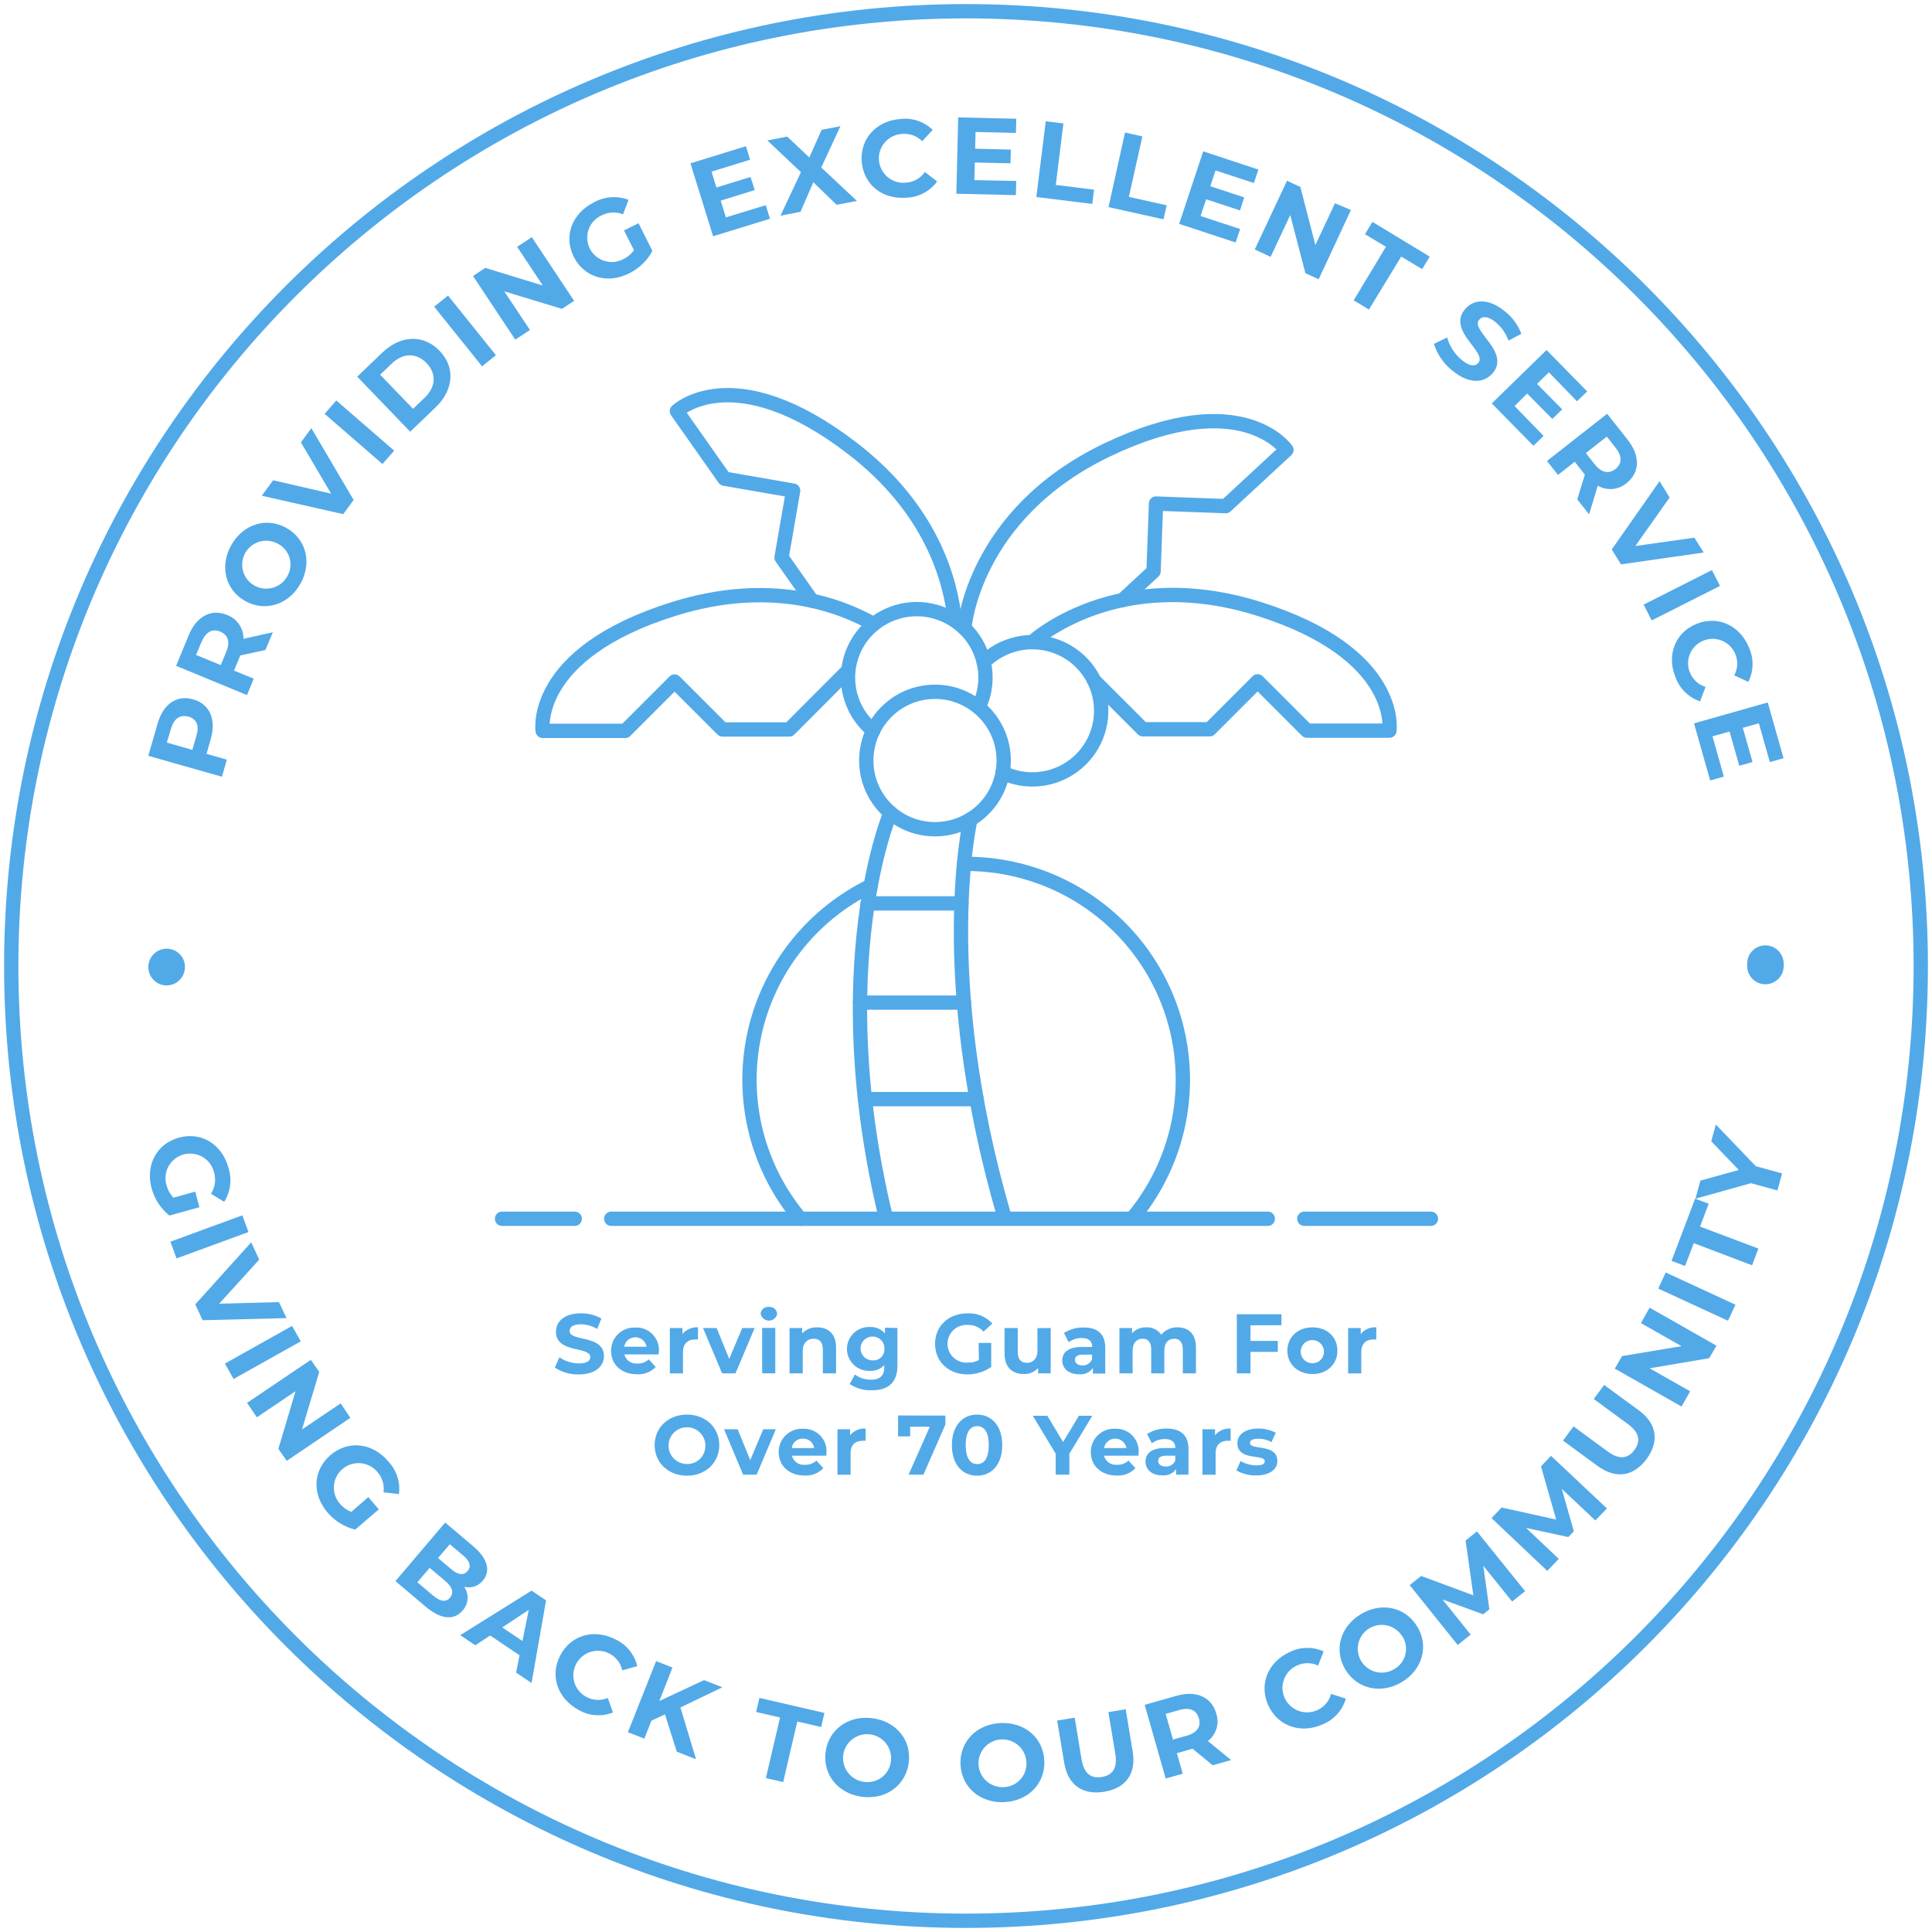 <svg width="344" height="344" viewBox="0 0 344 344" fill="none" xmlns="http://www.w3.org/2000/svg">
<path d="M98.785 243.502L99.607 241.67C100.628 242.375 101.839 242.756 103.081 242.764C104.524 242.764 105.106 242.288 105.106 241.64C105.106 239.666 98.994 241.022 98.994 237.119C98.994 235.332 100.436 233.842 103.425 233.842C104.705 233.815 105.969 234.137 107.079 234.773L106.332 236.62C105.45 236.095 104.445 235.81 103.418 235.794C101.975 235.794 101.422 236.337 101.422 236.993C101.422 238.936 107.535 237.596 107.535 241.461C107.535 243.226 106.041 244.723 103.051 244.723C101.538 244.756 100.05 244.33 98.785 243.502Z" fill="#52A9E8"/>
<path d="M117.278 241.155H111.165C111.29 241.657 111.592 242.097 112.017 242.395C112.441 242.694 112.958 242.83 113.474 242.779C113.846 242.799 114.218 242.744 114.568 242.616C114.918 242.488 115.237 242.29 115.507 242.034L116.755 243.389C116.328 243.837 115.807 244.186 115.23 244.411C114.653 244.637 114.033 244.733 113.415 244.693C110.62 244.693 108.804 242.935 108.804 240.53C108.796 239.97 108.904 239.414 109.119 238.897C109.335 238.38 109.655 237.912 110.059 237.523C110.463 237.134 110.942 236.831 111.468 236.633C111.994 236.436 112.555 236.347 113.116 236.374C113.675 236.345 114.235 236.434 114.758 236.634C115.281 236.834 115.756 237.141 116.152 237.535C116.549 237.93 116.858 238.403 117.059 238.924C117.261 239.444 117.351 240.002 117.323 240.559C117.323 240.708 117.293 240.961 117.278 241.155ZM111.136 239.792H115.126C115.049 239.321 114.806 238.893 114.442 238.583C114.077 238.274 113.613 238.104 113.134 238.104C112.656 238.104 112.192 238.274 111.827 238.583C111.462 238.893 111.22 239.321 111.143 239.792H111.136Z" fill="#52A9E8"/>
<path d="M124.281 236.338V238.498C124.086 238.498 123.937 238.498 123.758 238.498C122.465 238.498 121.606 239.243 121.606 240.732V244.545H119.267V236.465H121.508V237.53C121.84 237.123 122.265 236.802 122.748 236.595C123.23 236.387 123.756 236.299 124.281 236.338Z" fill="#52A9E8"/>
<path d="M134.368 236.457L130.953 244.537H128.577L125.177 236.457H127.598L129.84 241.953L132.157 236.457H134.368Z" fill="#52A9E8"/>
<path d="M135.422 234.006C135.425 233.819 135.467 233.635 135.546 233.466C135.625 233.297 135.738 233.146 135.879 233.023C136.02 232.9 136.185 232.808 136.364 232.753C136.543 232.698 136.731 232.681 136.917 232.703C137.097 232.683 137.279 232.701 137.452 232.754C137.624 232.808 137.784 232.897 137.921 233.015C138.058 233.133 138.169 233.278 138.247 233.441C138.325 233.604 138.368 233.781 138.374 233.961C138.304 234.291 138.123 234.588 137.862 234.803C137.6 235.018 137.274 235.137 136.935 235.143C136.596 235.148 136.266 235.038 135.998 234.832C135.73 234.625 135.54 234.334 135.46 234.006H135.422ZM135.706 236.441H138.045V244.521H135.706V236.441Z" fill="#52A9E8"/>
<path d="M148.865 239.912V244.537H146.511V240.27C146.511 238.966 145.906 238.363 144.875 238.363C143.843 238.363 142.932 239.056 142.932 240.538V244.537H140.585V236.457H142.827V237.403C143.173 237.047 143.589 236.768 144.05 236.585C144.511 236.401 145.006 236.317 145.502 236.338C147.423 236.338 148.865 237.447 148.865 239.912Z" fill="#52A9E8"/>
<path d="M159.79 236.457V243.159C159.79 246.138 158.169 247.546 155.254 247.546C153.846 247.602 152.457 247.21 151.286 246.429L152.22 244.745C153.049 245.347 154.05 245.668 155.075 245.661C156.726 245.661 157.451 244.917 157.451 243.427V243.077C157.122 243.418 156.724 243.685 156.283 243.859C155.843 244.034 155.369 244.113 154.896 244.09C154.366 244.113 153.838 244.029 153.342 243.843C152.847 243.657 152.394 243.373 152.012 243.008C151.629 242.643 151.325 242.205 151.117 241.719C150.909 241.234 150.801 240.712 150.801 240.184C150.801 239.656 150.909 239.134 151.117 238.648C151.325 238.163 151.629 237.725 152.012 237.36C152.394 236.995 152.847 236.711 153.342 236.525C153.838 236.339 154.366 236.255 154.896 236.278C155.401 236.249 155.906 236.338 156.371 236.538C156.835 236.739 157.246 237.045 157.571 237.432V236.397L159.79 236.457ZM157.481 240.24C157.51 239.815 157.409 239.391 157.193 239.024C156.976 238.656 156.654 238.362 156.268 238.18C155.882 237.998 155.449 237.935 155.027 238.001C154.605 238.067 154.212 238.258 153.9 238.549C153.588 238.84 153.372 239.218 153.278 239.634C153.185 240.05 153.219 240.484 153.376 240.88C153.533 241.276 153.807 241.615 154.16 241.854C154.514 242.094 154.931 242.221 155.359 242.221C155.632 242.243 155.906 242.207 156.165 242.117C156.423 242.027 156.66 241.884 156.859 241.698C157.059 241.511 157.218 241.285 157.325 241.034C157.432 240.783 157.485 240.513 157.481 240.24Z" fill="#52A9E8"/>
<path d="M174.249 239.115H176.491V243.382C175.25 244.261 173.762 244.728 172.239 244.715C168.929 244.715 166.493 242.481 166.493 239.279C166.493 236.076 168.929 233.842 172.284 233.842C173.107 233.803 173.928 233.946 174.689 234.26C175.449 234.574 176.131 235.052 176.685 235.659L175.123 237.104C174.782 236.723 174.363 236.419 173.894 236.213C173.424 236.007 172.916 235.905 172.403 235.913C171.935 235.869 171.463 235.922 171.017 236.071C170.571 236.219 170.161 236.459 169.813 236.774C169.465 237.09 169.187 237.474 168.997 237.903C168.807 238.332 168.708 238.795 168.708 239.264C168.708 239.733 168.807 240.196 168.997 240.625C169.187 241.054 169.465 241.438 169.813 241.753C170.161 242.069 170.571 242.309 171.017 242.457C171.463 242.605 171.935 242.659 172.403 242.615C173.063 242.63 173.714 242.473 174.294 242.161L174.249 239.115Z" fill="#52A9E8"/>
<path d="M187.079 236.457V244.537H184.838V243.576C184.522 243.926 184.135 244.204 183.701 244.391C183.268 244.577 182.799 244.668 182.327 244.656C180.302 244.656 178.867 243.517 178.867 241.022V236.457H181.214V240.709C181.214 242.057 181.819 242.66 182.85 242.66C183.881 242.66 184.718 241.967 184.718 240.478V236.486L187.079 236.457Z" fill="#52A9E8"/>
<path d="M196.794 239.964V244.574H194.597V243.569C194.326 243.961 193.954 244.272 193.52 244.47C193.086 244.668 192.606 244.745 192.131 244.693C190.241 244.693 189.142 243.643 189.142 242.243C189.142 240.843 190.151 239.83 192.609 239.83H194.477C194.477 238.825 193.872 238.237 192.609 238.237C191.774 238.226 190.958 238.488 190.285 238.981L189.441 237.343C190.481 236.679 191.696 236.339 192.931 236.367C195.367 236.338 196.794 237.477 196.794 239.964ZM194.448 242.02V241.193H192.841C191.743 241.193 191.399 241.603 191.399 242.139C191.399 242.675 191.892 243.115 192.721 243.115C193.093 243.137 193.462 243.039 193.773 242.834C194.084 242.63 194.321 242.332 194.448 241.983V242.02Z" fill="#52A9E8"/>
<path d="M212.942 239.912V244.537H210.603V240.27C210.603 238.967 210.013 238.363 209.108 238.363C208.055 238.363 207.315 239.041 207.315 240.478V244.537H204.976V240.27C204.976 238.967 204.416 238.363 203.437 238.363C202.458 238.363 201.666 239.041 201.666 240.478V244.537H199.319V236.457H201.561V237.388C201.882 237.039 202.276 236.764 202.715 236.582C203.154 236.401 203.627 236.317 204.102 236.338C204.622 236.307 205.141 236.413 205.608 236.644C206.074 236.875 206.472 237.224 206.762 237.656C207.114 237.228 207.56 236.887 208.065 236.658C208.57 236.429 209.122 236.32 209.676 236.338C211.559 236.338 212.942 237.447 212.942 239.912Z" fill="#52A9E8"/>
<path d="M222.656 235.972V238.75H227.521V240.709H222.656V244.537H220.22V234.006H228.171V235.958L222.656 235.972Z" fill="#52A9E8"/>
<path d="M229.217 240.493C229.217 238.066 231.1 236.338 233.7 236.338C236.301 236.338 238.132 238.066 238.132 240.493C238.132 242.921 236.271 244.657 233.7 244.657C231.13 244.657 229.217 242.944 229.217 240.493ZM235.725 240.493C235.692 240.094 235.542 239.713 235.295 239.396C235.048 239.08 234.713 238.843 234.332 238.713C233.951 238.583 233.541 238.567 233.151 238.666C232.761 238.765 232.409 238.975 232.137 239.271C231.865 239.566 231.685 239.935 231.62 240.33C231.555 240.726 231.607 241.132 231.77 241.499C231.932 241.866 232.199 242.177 232.536 242.396C232.874 242.614 233.268 242.729 233.67 242.728C233.957 242.731 234.242 242.674 234.505 242.561C234.769 242.447 235.005 242.279 235.199 242.069C235.393 241.858 235.54 241.608 235.631 241.337C235.722 241.066 235.754 240.778 235.725 240.493Z" fill="#52A9E8"/>
<path d="M245.059 236.338V238.498C244.864 238.498 244.715 238.498 244.536 238.498C243.243 238.498 242.383 239.243 242.383 240.732V244.545H240.037V236.465H242.279V237.53C242.611 237.122 243.037 236.8 243.521 236.592C244.005 236.385 244.533 236.298 245.059 236.338Z" fill="#52A9E8"/>
<path d="M116.561 257.31C116.561 254.189 118.997 251.873 122.315 251.873C125.633 251.873 128.069 254.174 128.069 257.31C128.069 260.445 125.618 262.754 122.315 262.754C119.012 262.754 116.561 260.438 116.561 257.31ZM125.603 257.31C125.585 256.666 125.377 256.041 125.006 255.514C124.634 254.987 124.114 254.581 123.512 254.347C122.91 254.112 122.252 254.06 121.62 254.196C120.988 254.333 120.411 254.652 119.96 255.113C119.509 255.575 119.205 256.159 119.085 256.792C118.965 257.425 119.036 258.079 119.287 258.673C119.538 259.266 119.959 259.773 120.498 260.129C121.036 260.485 121.668 260.676 122.315 260.676C122.756 260.686 123.195 260.605 123.604 260.437C124.012 260.27 124.382 260.021 124.689 259.705C124.996 259.389 125.235 259.013 125.389 258.601C125.544 258.189 125.612 257.749 125.588 257.31H125.603Z" fill="#52A9E8"/>
<path d="M138.141 254.486L134.727 262.567H132.313L128.92 254.486H131.342L133.583 259.982L135.9 254.486H138.141Z" fill="#52A9E8"/>
<path d="M147.124 259.193H141.012C141.135 259.695 141.437 260.136 141.862 260.433C142.287 260.73 142.805 260.864 143.321 260.809C143.692 260.828 144.064 260.772 144.413 260.644C144.763 260.516 145.082 260.319 145.353 260.064L146.601 261.412C146.174 261.861 145.654 262.21 145.077 262.437C144.5 262.663 143.88 262.761 143.261 262.723C140.466 262.723 138.65 260.965 138.65 258.56C138.642 257.999 138.748 257.443 138.964 256.925C139.179 256.407 139.498 255.939 139.902 255.549C140.306 255.158 140.786 254.855 141.313 254.657C141.839 254.459 142.4 254.37 142.962 254.397C143.522 254.368 144.082 254.457 144.606 254.657C145.129 254.858 145.605 255.166 146.001 255.561C146.398 255.956 146.707 256.43 146.908 256.952C147.109 257.473 147.198 258.032 147.169 258.59C147.169 258.739 147.139 258.992 147.124 259.193ZM140.982 257.838H144.965C144.904 257.361 144.666 256.924 144.298 256.612C143.93 256.301 143.459 256.138 142.977 256.154C142.492 256.13 142.016 256.291 141.646 256.604C141.276 256.916 141.038 257.357 140.982 257.838Z" fill="#52A9E8"/>
<path d="M154.126 254.367V256.535C153.932 256.535 153.782 256.535 153.603 256.535C152.31 256.535 151.451 257.235 151.451 258.769V262.582H149.112V254.487H151.354V255.552C151.686 255.146 152.111 254.827 152.594 254.62C153.077 254.414 153.602 254.327 154.126 254.367Z" fill="#52A9E8"/>
<path d="M168.331 252.052V253.63L164.423 262.567H161.778L165.552 254.04H162.062V255.753H159.902V252.029L168.331 252.052Z" fill="#52A9E8"/>
<path d="M169.489 257.31C169.489 253.839 171.41 251.873 173.973 251.873C176.536 251.873 178.456 253.839 178.456 257.31C178.456 260.78 176.551 262.754 173.973 262.754C171.395 262.754 169.489 260.817 169.489 257.31ZM176.05 257.31C176.05 254.926 175.213 253.936 173.995 253.936C172.777 253.936 171.948 254.926 171.948 257.31C171.948 259.693 172.792 260.691 173.995 260.691C175.198 260.691 176.05 259.7 176.05 257.31Z" fill="#52A9E8"/>
<path d="M190.405 258.843V262.566H187.969V258.843L183.896 252.081H186.482L189.292 256.758L192.101 252.081H194.493L190.405 258.843Z" fill="#52A9E8"/>
<path d="M202.697 259.193H196.577C196.704 259.695 197.008 260.135 197.433 260.431C197.858 260.728 198.377 260.862 198.893 260.809C199.265 260.828 199.637 260.772 199.986 260.644C200.335 260.516 200.655 260.319 200.926 260.064L202.174 261.412C201.747 261.861 201.227 262.21 200.65 262.437C200.073 262.663 199.453 262.761 198.834 262.723C196.039 262.723 194.223 260.965 194.223 258.56C194.214 257.999 194.321 257.443 194.536 256.925C194.752 256.407 195.071 255.939 195.475 255.549C195.879 255.158 196.359 254.855 196.885 254.657C197.412 254.459 197.973 254.37 198.535 254.397C199.095 254.368 199.655 254.457 200.178 254.657C200.702 254.858 201.177 255.166 201.574 255.561C201.971 255.956 202.28 256.43 202.481 256.952C202.682 257.473 202.771 258.032 202.742 258.59C202.742 258.739 202.712 258.992 202.697 259.193ZM196.577 257.838H200.56C200.483 257.366 200.24 256.938 199.876 256.629C199.511 256.319 199.047 256.149 198.568 256.149C198.089 256.149 197.626 256.319 197.261 256.629C196.896 256.938 196.654 257.366 196.577 257.838Z" fill="#52A9E8"/>
<path d="M211.611 257.957V262.567H209.414V261.562C209.144 261.954 208.772 262.267 208.338 262.466C207.904 262.665 207.424 262.744 206.948 262.694C205.058 262.694 203.959 261.636 203.959 260.243C203.959 258.851 204.968 257.823 207.427 257.823H209.28C209.28 256.818 208.675 256.229 207.412 256.229C206.577 256.223 205.762 256.484 205.088 256.974L204.243 255.336C205.283 254.671 206.498 254.332 207.733 254.36C210.177 254.367 211.611 255.507 211.611 257.957ZM209.265 260.013V259.193H207.658C206.56 259.193 206.216 259.596 206.216 260.139C206.216 260.683 206.709 261.115 207.539 261.115C207.909 261.142 208.279 261.05 208.593 260.851C208.906 260.653 209.147 260.359 209.28 260.013H209.265Z" fill="#52A9E8"/>
<path d="M219.122 254.367V256.534C218.928 256.534 218.778 256.534 218.599 256.534C217.306 256.534 216.447 257.234 216.447 258.769V262.582H214.101V254.486H216.342V255.551C216.675 255.144 217.101 254.824 217.586 254.618C218.07 254.411 218.597 254.325 219.122 254.367Z" fill="#52A9E8"/>
<path d="M220.146 261.822L220.893 260.139C221.743 260.643 222.713 260.913 223.702 260.921C224.786 260.921 225.197 260.63 225.197 260.176C225.197 258.85 220.317 260.176 220.317 256.974C220.317 255.439 221.7 254.36 224.054 254.36C225.135 254.35 226.203 254.606 227.162 255.104L226.378 256.773C225.671 256.369 224.868 256.161 224.054 256.169C223 256.169 222.559 256.504 222.559 256.914C222.559 258.292 227.439 256.959 227.439 260.146C227.439 261.636 226.041 262.716 223.62 262.716C222.403 262.726 221.205 262.418 220.146 261.822Z" fill="#52A9E8"/>
<path d="M34.423 124.531C37.345 125.372 38.533 128.083 37.524 131.591L36.777 134.227L40.394 135.263L39.512 138.301L26.405 134.577L28.042 128.895C29.043 125.343 31.494 123.667 34.423 124.531ZM33.541 127.607C32.099 127.197 30.986 127.89 30.448 129.744L29.701 132.217L34.251 133.52L34.961 131.047C35.544 129.171 34.969 127.994 33.549 127.584L33.541 127.607Z" fill="#52A9E8"/>
<path d="M47.261 115.728L42.778 116.711L42.718 116.86L41.664 119.4L45.177 120.844L43.974 123.764L31.36 118.551L33.602 113.099C34.999 109.725 37.614 108.34 40.446 109.502C41.309 109.825 42.051 110.405 42.571 111.163C43.091 111.922 43.364 112.821 43.353 113.74L48.584 112.578L47.261 115.728ZM35.896 114.239L34.909 116.614L39.303 118.424L40.289 116.048C41.037 114.268 40.574 113.025 39.206 112.459C37.839 111.893 36.665 112.466 35.918 114.253L35.896 114.239Z" fill="#52A9E8"/>
<path d="M43.651 107.015C40.124 105.034 39.063 100.811 41.185 97.058C43.308 93.304 47.462 92.016 51.004 94.012C54.546 96.008 55.593 100.23 53.478 103.961C51.363 107.692 47.186 108.996 43.651 107.015ZM49.435 96.79C48.693 96.391 47.849 96.219 47.009 96.296C46.169 96.373 45.371 96.696 44.715 97.224C44.058 97.751 43.573 98.46 43.319 99.262C43.066 100.064 43.055 100.922 43.289 101.73C43.523 102.537 43.991 103.258 44.635 103.801C45.278 104.344 46.068 104.686 46.906 104.784C47.743 104.882 48.591 104.73 49.343 104.35C50.095 103.969 50.717 103.375 51.131 102.643C51.426 102.153 51.617 101.607 51.69 101.04C51.764 100.474 51.72 99.898 51.561 99.349C51.402 98.799 51.131 98.289 50.766 97.849C50.4 97.408 49.947 97.048 49.435 96.79Z" fill="#52A9E8"/>
<path d="M55.436 76.227L62.961 89.022L61.115 91.546L46.611 88.269L48.629 85.514L58.956 87.897L53.583 78.767L55.436 76.227Z" fill="#52A9E8"/>
<path d="M57.797 73.688L59.875 71.305L70.179 80.242L68.102 82.625L57.797 73.688Z" fill="#52A9E8"/>
<path d="M63.603 67.067L68.087 62.77C71.323 59.672 75.395 59.486 78.265 62.458C81.134 65.429 80.775 69.473 77.517 72.571L73.034 76.868L63.603 67.067ZM75.634 70.791C77.6 68.914 77.757 66.524 75.948 64.647C74.14 62.77 71.734 62.837 69.776 64.714L67.683 66.717L73.549 72.794L75.634 70.791Z" fill="#52A9E8"/>
<path d="M77.301 54.601L79.774 52.627L88.3 63.247L85.827 65.221L77.301 54.601Z" fill="#52A9E8"/>
<path d="M94.689 42.23L102.222 53.565L100.055 54.995L89.787 51.874L94.36 58.756L91.752 60.476L84.22 49.141L86.402 47.696L96.654 50.839L92.081 43.95L94.689 42.23Z" fill="#52A9E8"/>
<path d="M111.099 41.031L113.692 39.742L116.165 44.68C115.226 46.419 113.766 47.822 111.988 48.694C108.14 50.608 103.992 49.394 102.154 45.715C100.316 42.036 101.833 38.015 105.733 36.034C106.667 35.511 107.705 35.199 108.773 35.121C109.84 35.042 110.913 35.199 111.913 35.58L110.934 38.156C110.314 37.912 109.649 37.804 108.983 37.84C108.318 37.876 107.668 38.055 107.078 38.365C106.551 38.609 106.078 38.956 105.688 39.386C105.297 39.815 104.996 40.318 104.803 40.865C104.61 41.411 104.529 41.991 104.564 42.57C104.599 43.148 104.749 43.714 105.007 44.233C105.264 44.753 105.624 45.216 106.063 45.596C106.503 45.975 107.014 46.263 107.567 46.443C108.12 46.623 108.703 46.69 109.283 46.642C109.862 46.594 110.426 46.431 110.942 46.162C111.718 45.798 112.387 45.242 112.885 44.546L111.099 41.031Z" fill="#52A9E8"/>
<path d="M136.349 36.533L137.096 38.946L126.971 42.067L122.936 29.079L132.814 26.033L133.561 28.438L126.687 30.561L127.569 33.383L133.636 31.506L134.383 33.845L128.316 35.722L129.25 38.701L136.349 36.533Z" fill="#52A9E8"/>
<path d="M148.962 36.459L144.815 32.452L142.536 37.71L138.964 38.403L142.61 30.65L136.632 25.012L140.167 24.32L144.105 28.043L146.287 23.121L149.649 22.465L146.227 29.823L152.586 35.781L148.962 36.459Z" fill="#52A9E8"/>
<path d="M153.439 28.818C153.095 24.729 156.002 21.542 160.254 21.192C161.306 21.058 162.375 21.161 163.381 21.495C164.388 21.829 165.306 22.385 166.067 23.121L164.199 25.146C163.739 24.68 163.181 24.32 162.564 24.095C161.948 23.87 161.289 23.784 160.635 23.843C160.049 23.873 159.474 24.02 158.946 24.275C158.418 24.531 157.947 24.89 157.562 25.33C157.176 25.771 156.883 26.285 156.701 26.841C156.518 27.397 156.45 27.984 156.501 28.567C156.551 29.15 156.718 29.716 156.993 30.233C157.268 30.75 157.644 31.207 158.1 31.576C158.555 31.944 159.08 32.218 159.644 32.38C160.208 32.542 160.799 32.59 161.382 32.519C162.038 32.469 162.674 32.272 163.243 31.944C163.813 31.615 164.3 31.163 164.67 30.62L166.859 32.311C166.231 33.169 165.416 33.876 164.475 34.376C163.535 34.876 162.492 35.158 161.427 35.2C157.182 35.558 153.782 32.929 153.439 28.818Z" fill="#52A9E8"/>
<path d="M180.945 32.221L180.877 34.746L170.281 34.493L170.61 20.901L180.952 21.147L180.892 23.672L173.696 23.5L173.629 26.479L179.981 26.636L179.921 29.078L173.569 28.93L173.487 32.072L180.945 32.221Z" fill="#52A9E8"/>
<path d="M186.205 21.594L189.344 21.982L187.984 32.929L194.799 33.771L194.485 36.31L184.524 35.081L186.205 21.594Z" fill="#52A9E8"/>
<path d="M200.313 23.597L203.407 24.29L201.001 35.059L207.726 36.548L207.165 39.05L197.376 36.876L200.313 23.597Z" fill="#52A9E8"/>
<path d="M220.81 40.778L220.011 43.176L209.953 39.862L214.234 26.948L224.061 30.188L223.261 32.586L216.431 30.352L215.497 33.159L221.535 35.148L220.788 37.471L214.757 35.483L213.764 38.462L220.81 40.778Z" fill="#52A9E8"/>
<path d="M240.538 37.397L234.792 49.73L232.43 48.635L229.733 38.283L226.243 45.731L223.411 44.42L229.158 32.184L231.534 33.286L234.209 43.631L237.699 36.183L240.538 37.397Z" fill="#52A9E8"/>
<path d="M246.77 43.936L243.034 41.702L244.371 39.512L254.564 45.686L253.226 47.92L249.49 45.686L243.744 55.114L241.031 53.476L246.77 43.936Z" fill="#52A9E8"/>
<path d="M255.318 61.228L257.665 60.089C258.101 61.638 258.994 63.021 260.228 64.058C261.67 65.257 262.656 65.265 263.217 64.624C264.853 62.666 257.612 58.935 260.856 55.055C262.35 53.275 265.018 52.999 268.007 55.479C269.308 56.513 270.303 57.88 270.884 59.434L268.597 60.648C268.145 59.392 267.373 58.275 266.355 57.408C264.913 56.209 263.904 56.283 263.366 56.939C261.76 58.868 268.986 62.614 265.78 66.449C264.285 68.199 261.61 68.482 258.606 65.987C257.054 64.767 255.908 63.109 255.318 61.228Z" fill="#52A9E8"/>
<path d="M274.844 77.613L273.036 79.378L265.616 71.834L275.367 62.323L282.601 69.689L280.792 71.454L275.786 66.293L273.671 68.356L278.155 72.884L276.399 74.596L271.915 70.069L269.673 72.303L274.844 77.613Z" fill="#52A9E8"/>
<path d="M280.837 88.918L282.19 84.501L282.092 84.382L280.389 82.222L277.4 84.561L275.442 82.081L286.158 73.673L289.827 78.32C292.068 81.18 292.016 84.136 289.617 86.021C288.917 86.619 288.046 86.984 287.127 87.065C286.208 87.147 285.287 86.94 284.491 86.475L282.944 91.584L280.837 88.918ZM287.697 79.765L286.098 77.739L282.361 80.673L283.961 82.692C285.156 84.181 286.464 84.427 287.63 83.511C288.795 82.595 288.892 81.284 287.697 79.765Z" fill="#52A9E8"/>
<path d="M303.345 98.376L288.624 100.49L286.98 97.832L295.491 85.678L297.285 88.582L291.18 97.221L301.693 95.732L303.345 98.376Z" fill="#52A9E8"/>
<path d="M304.816 101.503L306.251 104.326L294.086 110.47L292.659 107.655L304.816 101.503Z" fill="#52A9E8"/>
<path d="M302.081 111.08C305.9 109.546 309.816 111.371 311.415 115.311C311.855 116.273 312.073 117.321 312.051 118.378C312.029 119.436 311.768 120.474 311.288 121.417L308.792 120.241C309.103 119.665 309.281 119.027 309.313 118.374C309.346 117.721 309.231 117.068 308.979 116.465C308.545 115.395 307.702 114.541 306.636 114.091C305.571 113.641 304.369 113.631 303.296 114.063C302.223 114.496 301.366 115.335 300.914 116.398C300.462 117.46 300.452 118.657 300.886 119.727C301.127 120.338 301.504 120.888 301.988 121.334C302.471 121.78 303.05 122.111 303.681 122.304L302.709 124.88C301.698 124.539 300.778 123.974 300.019 123.227C299.259 122.48 298.679 121.571 298.323 120.568C296.709 116.651 298.27 112.615 302.081 111.08Z" fill="#52A9E8"/>
<path d="M306.939 138.279L304.503 138.964L301.626 128.798L314.756 125.075L317.565 135.002L315.129 135.687L313.172 128.783L310.317 129.588L312.043 135.687L309.682 136.35L307.956 130.251L304.914 131.107L306.939 138.279Z" fill="#52A9E8"/>
<path d="M34.76 212.178L35.507 214.949L30.157 216.438C28.622 215.197 27.519 213.506 27.003 211.605C25.86 207.486 27.862 203.666 31.838 202.564C35.813 201.462 39.505 203.711 40.663 207.881C40.998 208.892 41.105 209.965 40.976 211.022C40.847 212.079 40.485 213.094 39.916 213.995L37.569 212.551C37.928 211.993 38.162 211.366 38.256 210.711C38.35 210.055 38.302 209.388 38.115 208.752C37.978 208.183 37.728 207.646 37.379 207.175C37.03 206.704 36.59 206.307 36.084 206.009C35.578 205.71 35.018 205.516 34.435 205.438C33.853 205.359 33.261 205.399 32.694 205.553C32.127 205.707 31.597 205.973 31.135 206.336C30.673 206.698 30.29 207.149 30.006 207.662C29.723 208.175 29.546 208.74 29.486 209.322C29.425 209.905 29.483 210.494 29.656 211.054C29.87 211.878 30.292 212.634 30.881 213.251L34.76 212.178Z" fill="#52A9E8"/>
<path d="M43.151 216.393L44.242 219.372L31.434 224.064L30.343 221.085L43.151 216.393Z" fill="#52A9E8"/>
<path d="M51.019 234.692L36.074 235.072L34.767 232.249L44.727 221.197L46.155 224.28L39.026 232.13L49.667 231.847L51.019 234.692Z" fill="#52A9E8"/>
<path d="M52.006 236.084L53.545 238.832L41.589 245.535L40.042 242.794L52.006 236.084Z" fill="#52A9E8"/>
<path d="M62.386 252.446L51.057 260.109L49.563 257.972L52.619 247.71L45.737 252.357L43.988 249.787L55.346 242.124L56.841 244.276L53.77 254.524L60.652 249.877L62.386 252.446Z" fill="#52A9E8"/>
<path d="M65.576 266.566L67.452 268.748L63.245 272.353C61.325 271.882 59.604 270.819 58.328 269.314C55.533 266.075 55.712 261.77 58.836 259.089C61.959 256.408 66.264 256.855 69.096 260.161C69.835 260.935 70.393 261.863 70.728 262.878C71.064 263.893 71.17 264.969 71.038 266.03L68.289 265.717C68.378 265.06 68.324 264.392 68.129 263.758C67.934 263.124 67.604 262.54 67.16 262.046C66.406 261.165 65.332 260.618 64.174 260.527C63.015 260.435 61.868 260.806 60.984 261.558C60.1 262.309 59.552 263.38 59.46 264.534C59.369 265.689 59.741 266.832 60.495 267.713C61.04 268.374 61.744 268.887 62.542 269.202L65.576 266.566Z" fill="#52A9E8"/>
<path d="M82.367 286.756C80.873 288.551 78.519 288.379 75.784 286.071L70.411 281.52L79.266 271.094L84.347 275.391C86.948 277.625 87.336 279.808 85.984 281.424C85.592 281.906 85.071 282.267 84.48 282.465C83.89 282.663 83.256 282.689 82.651 282.541C83.092 283.171 83.305 283.932 83.253 284.698C83.201 285.465 82.889 286.19 82.367 286.756ZM80.125 284.455C80.873 283.576 80.559 282.593 79.311 281.535L76.501 279.16L74.312 281.729L77.121 284.105C78.399 285.162 79.401 285.341 80.155 284.455H80.125ZM80.088 274.959L77.996 277.41L80.387 279.435C81.568 280.426 82.554 280.552 83.256 279.733C83.959 278.914 83.653 277.975 82.509 276.985L80.088 274.959Z" fill="#52A9E8"/>
<path d="M92.5 294.724L87.269 291.201L84.632 292.951L81.941 291.149L94.645 283.218L97.23 284.953L94.645 299.669L91.895 297.822L92.5 294.724ZM93.023 292.184L94.151 286.644L89.429 289.771L93.023 292.184Z" fill="#52A9E8"/>
<path d="M99.77 294.724C101.691 291.083 105.86 289.943 109.619 291.917C110.576 292.368 111.419 293.029 112.084 293.851C112.749 294.672 113.22 295.633 113.46 296.661L110.792 297.405C110.657 296.771 110.382 296.174 109.987 295.659C109.591 295.143 109.085 294.722 108.506 294.427C107.996 294.16 107.439 293.995 106.866 293.943C106.293 293.89 105.715 293.951 105.166 294.121C104.056 294.465 103.128 295.233 102.587 296.259C102.046 297.284 101.936 298.481 102.281 299.587C102.626 300.693 103.397 301.618 104.426 302.157C105.005 302.468 105.647 302.645 106.305 302.673C106.962 302.701 107.618 302.581 108.222 302.321L109.141 304.912C108.153 305.306 107.089 305.47 106.028 305.392C104.967 305.313 103.939 304.994 103.021 304.458C99.277 302.432 97.85 298.366 99.77 294.724Z" fill="#52A9E8"/>
<path d="M118.4 305.254L115.994 306.364L114.724 309.574L111.802 308.427L116.823 295.767L119.738 296.913L117.399 302.871L125.364 299.148L128.622 300.429L121.15 304.018L123.937 313.245L120.507 311.897L118.4 305.254Z" fill="#52A9E8"/>
<path d="M138.889 305.806L134.63 304.823L135.22 302.32L146.795 304.994L146.212 307.504L141.96 306.521L139.45 317.304L136.371 316.597L138.889 305.806Z" fill="#52A9E8"/>
<path d="M146.99 312.033C147.483 308.004 150.98 305.404 155.255 305.926C159.529 306.447 162.309 309.784 161.808 313.827C161.307 317.871 157.795 320.455 153.543 319.934C149.291 319.413 146.512 316.054 146.99 312.033ZM158.64 313.448C158.72 312.614 158.552 311.775 158.156 311.035C157.761 310.296 157.155 309.69 156.416 309.291C155.676 308.893 154.835 308.722 153.998 308.797C153.161 308.873 152.365 309.194 151.709 309.718C151.054 310.242 150.568 310.948 150.312 311.746C150.057 312.544 150.044 313.4 150.274 314.206C150.504 315.011 150.967 315.732 151.606 316.276C152.245 316.821 153.03 317.166 153.865 317.268C154.433 317.352 155.013 317.317 155.568 317.167C156.122 317.017 156.64 316.754 157.088 316.396C157.536 316.037 157.905 315.59 158.172 315.083C158.439 314.576 158.598 314.019 158.64 313.448Z" fill="#52A9E8"/>
<path d="M171.021 314.184C170.842 310.133 173.861 306.99 178.165 306.796C182.469 306.603 185.757 309.44 185.944 313.499C186.131 317.558 183.082 320.686 178.8 320.879C174.518 321.073 171.208 318.228 171.021 314.184ZM182.746 313.655C182.686 312.821 182.381 312.023 181.869 311.361C181.356 310.699 180.659 310.202 179.865 309.932C179.071 309.663 178.214 309.632 177.403 309.845C176.591 310.059 175.861 310.505 175.303 311.13C174.745 311.754 174.384 312.529 174.266 313.357C174.147 314.185 174.276 315.029 174.637 315.785C174.997 316.54 175.573 317.172 176.292 317.603C177.012 318.033 177.842 318.243 178.681 318.206C179.251 318.194 179.813 318.065 180.331 317.828C180.849 317.591 181.313 317.25 181.694 316.827C182.075 316.404 182.365 315.908 182.546 315.369C182.727 314.829 182.795 314.259 182.746 313.693V313.655Z" fill="#52A9E8"/>
<path d="M189.486 313.886L188.23 306.349L191.354 305.835L192.579 313.283C193.005 315.837 194.298 316.708 196.181 316.403C198.064 316.098 199.006 314.847 198.587 312.292L197.354 304.845L200.433 304.338L201.681 311.875C202.339 315.837 200.433 318.406 196.607 319.032C192.781 319.658 190.143 317.848 189.486 313.886Z" fill="#52A9E8"/>
<path d="M215.915 314.311L212.344 311.369L212.194 311.414L209.549 312.159L210.587 315.815L207.554 316.672L203.817 303.55L209.496 301.941C213.009 300.95 215.721 302.149 216.558 305.099C216.851 305.969 216.864 306.909 216.596 307.787C216.328 308.665 215.793 309.438 215.064 309.999L219.211 313.387L215.915 314.311ZM210.027 304.466L207.554 305.166L208.854 309.738L211.327 309.038C213.188 308.517 213.875 307.392 213.472 305.963C213.068 304.533 211.888 303.944 210.027 304.466Z" fill="#52A9E8"/>
<path d="M225.84 303.676C224.114 299.952 225.743 295.953 229.576 294.18C230.519 293.7 231.558 293.438 232.616 293.414C233.675 293.389 234.725 293.603 235.689 294.039L234.687 296.563C234.096 296.28 233.449 296.133 232.793 296.133C232.137 296.133 231.49 296.28 230.899 296.563C229.843 297.047 229.024 297.929 228.621 299.015C228.218 300.101 228.265 301.302 228.75 302.354C229.236 303.405 230.121 304.222 231.21 304.623C232.3 305.025 233.505 304.979 234.56 304.495C235.161 304.228 235.692 303.828 236.114 303.326C236.536 302.825 236.838 302.233 236.996 301.598L239.627 302.454C239.337 303.474 238.817 304.415 238.108 305.205C237.398 305.994 236.517 306.613 235.532 307.012C231.698 308.77 227.559 307.407 225.84 303.676Z" fill="#52A9E8"/>
<path d="M239.567 297.309C237.459 293.838 238.603 289.646 242.287 287.419C245.971 285.192 250.215 286.123 252.337 289.601C254.459 293.079 253.279 297.279 249.617 299.491C245.956 301.703 241.674 300.764 239.567 297.309ZM249.602 291.254C249.147 290.554 248.494 290.002 247.726 289.669C246.958 289.335 246.109 289.235 245.284 289.379C244.458 289.524 243.694 289.907 243.086 290.481C242.478 291.056 242.054 291.796 241.865 292.609C241.676 293.423 241.732 294.273 242.025 295.056C242.318 295.838 242.836 296.516 243.514 297.007C244.191 297.498 244.999 297.779 245.836 297.816C246.673 297.852 247.502 297.642 248.22 297.212C248.725 296.931 249.165 296.548 249.514 296.088C249.862 295.628 250.111 295.1 250.243 294.539C250.376 293.978 250.39 293.396 250.285 292.829C250.18 292.262 249.958 291.723 249.632 291.247L249.602 291.254Z" fill="#52A9E8"/>
<path d="M269.24 285.162L264.099 278.78L265.19 286.548L264.076 287.434L256.843 284.79L261.857 291.046L259.548 292.893L251 282.236L253.039 280.605L262.335 284.053L260.953 274.297L262.978 272.681L271.556 283.315L269.24 285.162Z" fill="#52A9E8"/>
<path d="M284.058 270.722L278.08 265.099L280.225 272.651L279.239 273.679L271.714 272.048L277.542 277.559L275.502 279.703L265.571 270.305L267.372 268.421L277.086 270.566L274.381 261.093L276.16 259.216L286.121 268.585L284.058 270.722Z" fill="#52A9E8"/>
<path d="M284.477 261.033L278.297 256.505L280.172 253.973L286.255 258.441C288.347 259.976 289.887 259.707 291.015 258.173C292.143 256.639 291.949 255.098 289.857 253.563L283.774 249.095L285.62 246.593L291.8 251.121C295.043 253.496 295.476 256.662 293.182 259.774C290.888 262.887 287.742 263.409 284.477 261.033Z" fill="#52A9E8"/>
<path d="M293.72 232.837L305.616 239.6L304.331 241.834L293.72 243.629L300.946 247.732L299.399 250.435L287.518 243.688L288.818 241.454L299.399 239.689L292.173 235.585L293.72 232.837Z" fill="#52A9E8"/>
<path d="M295.259 229.433L296.589 226.574L309.009 232.308L307.679 235.168L295.259 229.433Z" fill="#52A9E8"/>
<path d="M301.581 221.346L300.034 225.412L297.621 224.503L301.828 213.422L304.241 214.33L302.702 218.397L313.089 222.314L311.968 225.293L301.581 221.346Z" fill="#52A9E8"/>
<path d="M312.633 207.65L317.311 208.931L316.474 211.962L311.759 210.674L301.88 213.429L302.762 210.212L309.592 208.313L304.69 203.204L305.512 200.225L312.633 207.65Z" fill="#52A9E8"/>
<path d="M26.413 172.193C26.409 171.33 26.749 170.499 27.358 169.885C27.967 169.271 28.796 168.922 29.663 168.917C30.094 168.915 30.522 168.998 30.92 169.162C31.319 169.327 31.681 169.568 31.985 169.873C32.289 170.178 32.529 170.54 32.691 170.939C32.853 171.337 32.934 171.764 32.929 172.193C32.929 173.054 32.588 173.88 31.981 174.492C31.374 175.104 30.549 175.453 29.686 175.463C29.255 175.464 28.828 175.38 28.43 175.216C28.032 175.052 27.671 174.811 27.366 174.507C27.062 174.203 26.821 173.842 26.658 173.445C26.494 173.048 26.411 172.623 26.413 172.193Z" fill="#52A9E8"/>
<path d="M311.093 172.008V171.784V171.591C311.089 171.165 311.17 170.742 311.33 170.347C311.49 169.952 311.727 169.592 312.027 169.288C312.327 168.985 312.684 168.743 313.078 168.577C313.471 168.411 313.894 168.324 314.321 168.321C315.186 168.323 316.016 168.665 316.628 169.274C317.241 169.882 317.589 170.706 317.594 171.568C317.594 171.635 317.594 171.725 317.594 171.784C317.594 171.851 317.594 171.941 317.594 172.008C317.592 172.867 317.25 173.691 316.641 174.299C316.032 174.907 315.206 175.251 314.344 175.255C313.916 175.255 313.493 175.171 313.098 175.007C312.703 174.844 312.345 174.605 312.043 174.303C311.741 174.002 311.502 173.644 311.339 173.25C311.176 172.856 311.092 172.434 311.093 172.008Z" fill="#52A9E8"/>
<path d="M172 342C265.888 342 342 265.888 342 172C342 78.112 265.888 2 172 2C78.112 2 2 78.112 2 172C2 265.888 78.112 342 172 342Z" stroke="#52A9E8" stroke-width="2.549" stroke-linecap="round" stroke-linejoin="round"/>
<path d="M108.834 217.004H170.139H225.735" stroke="#52A9E8" stroke-width="2.549" stroke-linecap="round" stroke-linejoin="round"/>
<path d="M102.334 217.004H89.391" stroke="#52A9E8" stroke-width="2.549" stroke-linecap="round" stroke-linejoin="round"/>
<path d="M254.78 217.004H232.236" stroke="#52A9E8" stroke-width="2.549" stroke-linecap="round" stroke-linejoin="round"/>
<path d="M166.478 147.647C173.234 147.647 178.711 142.169 178.711 135.411C178.711 128.654 173.234 123.175 166.478 123.175C159.722 123.175 154.246 128.654 154.246 135.411C154.246 142.169 159.722 147.647 166.478 147.647Z" stroke="#52A9E8" stroke-width="2.549" stroke-linecap="round" stroke-linejoin="round"/>
<path d="M155.479 130.094C153.7 128.644 152.368 126.724 151.633 124.555C150.898 122.385 150.79 120.054 151.322 117.826C151.855 115.599 153.005 113.565 154.642 111.959C156.28 110.353 158.338 109.238 160.581 108.743C162.824 108.247 165.161 108.391 167.326 109.157C169.491 109.924 171.396 111.282 172.823 113.077C174.25 114.871 175.141 117.03 175.394 119.306C175.648 121.582 175.254 123.883 174.257 125.945" stroke="#52A9E8" stroke-width="2.549" stroke-linecap="round" stroke-linejoin="round"/>
<path d="M175.161 117.896C176.754 116.316 178.753 115.203 180.938 114.678C183.123 114.153 185.41 114.237 187.551 114.92C189.691 115.604 191.602 116.86 193.075 118.553C194.547 120.245 195.524 122.308 195.9 124.517C196.276 126.725 196.035 128.994 195.204 131.075C194.374 133.157 192.985 134.971 191.19 136.319C189.395 137.667 187.263 138.497 185.027 138.72C182.79 138.942 180.535 138.547 178.509 137.579" stroke="#52A9E8" stroke-width="2.549" stroke-linecap="round" stroke-linejoin="round"/>
<path d="M183.807 114.313C183.807 114.313 198.752 100.438 224.113 108.4C249.475 116.361 247.39 130.094 247.39 130.094H232.707L223.927 121.313L215.393 129.848H203.489L194.799 121.164" stroke="#52A9E8" stroke-width="2.549" stroke-linecap="round" stroke-linejoin="round"/>
<path d="M171.708 111.826C171.708 111.826 173.203 91.524 197.212 80.07C221.221 68.616 229.053 80.115 229.053 80.115L218.247 90.117L205.836 89.662L205.395 101.727L199.895 106.828" stroke="#52A9E8" stroke-width="2.549" stroke-linecap="round" stroke-linejoin="round"/>
<path d="M155.561 111.126C149.306 107.588 136.984 103.09 119.924 108.437C94.517 116.391 96.625 130.131 96.625 130.131H111.331L120.111 121.351L128.652 129.886H140.533L150.995 119.4" stroke="#52A9E8" stroke-width="2.549" stroke-linecap="round" stroke-linejoin="round"/>
<path d="M169.998 110.448C169.25 103.299 165.865 90.631 151.675 79.765C130.55 63.575 120.522 73.204 120.522 73.204L128.988 85.231L141.221 87.354L139.158 99.269L144.561 106.948" stroke="#52A9E8" stroke-width="2.549" stroke-linecap="round" stroke-linejoin="round"/>
<path d="M158.549 144.72C158.549 144.72 146.892 171.858 157.735 216.833" stroke="#52A9E8" stroke-width="2.549" stroke-linecap="round" stroke-linejoin="round"/>
<path d="M172.785 145.89C172.785 145.89 166.336 173.527 178.703 216.207" stroke="#52A9E8" stroke-width="2.549" stroke-linecap="round" stroke-linejoin="round"/>
<path d="M154.5 160.852H171.193" stroke="#52A9E8" stroke-width="2.549" stroke-linecap="round" stroke-linejoin="round"/>
<path d="M153.125 178.517H171.634" stroke="#52A9E8" stroke-width="2.549" stroke-linecap="round" stroke-linejoin="round"/>
<path d="M154.014 195.705H173.883" stroke="#52A9E8" stroke-width="2.549" stroke-linecap="round" stroke-linejoin="round"/>
<path d="M171.648 153.813H172.022C179.337 153.81 186.503 155.88 192.682 159.781C198.862 163.682 203.801 169.255 206.924 175.848C210.046 182.441 211.223 189.783 210.317 197.017C209.411 204.252 206.46 211.08 201.808 216.706" stroke="#52A9E8" stroke-width="2.549" stroke-linecap="round" stroke-linejoin="round"/>
<path d="M142.506 217.004C138.736 212.536 136.036 207.272 134.611 201.611C133.186 195.949 133.072 190.038 134.279 184.326C135.486 178.614 137.981 173.251 141.577 168.643C145.172 164.035 149.773 160.303 155.03 157.73" stroke="#52A9E8" stroke-width="2.549" stroke-linecap="round" stroke-linejoin="round"/>
</svg>

